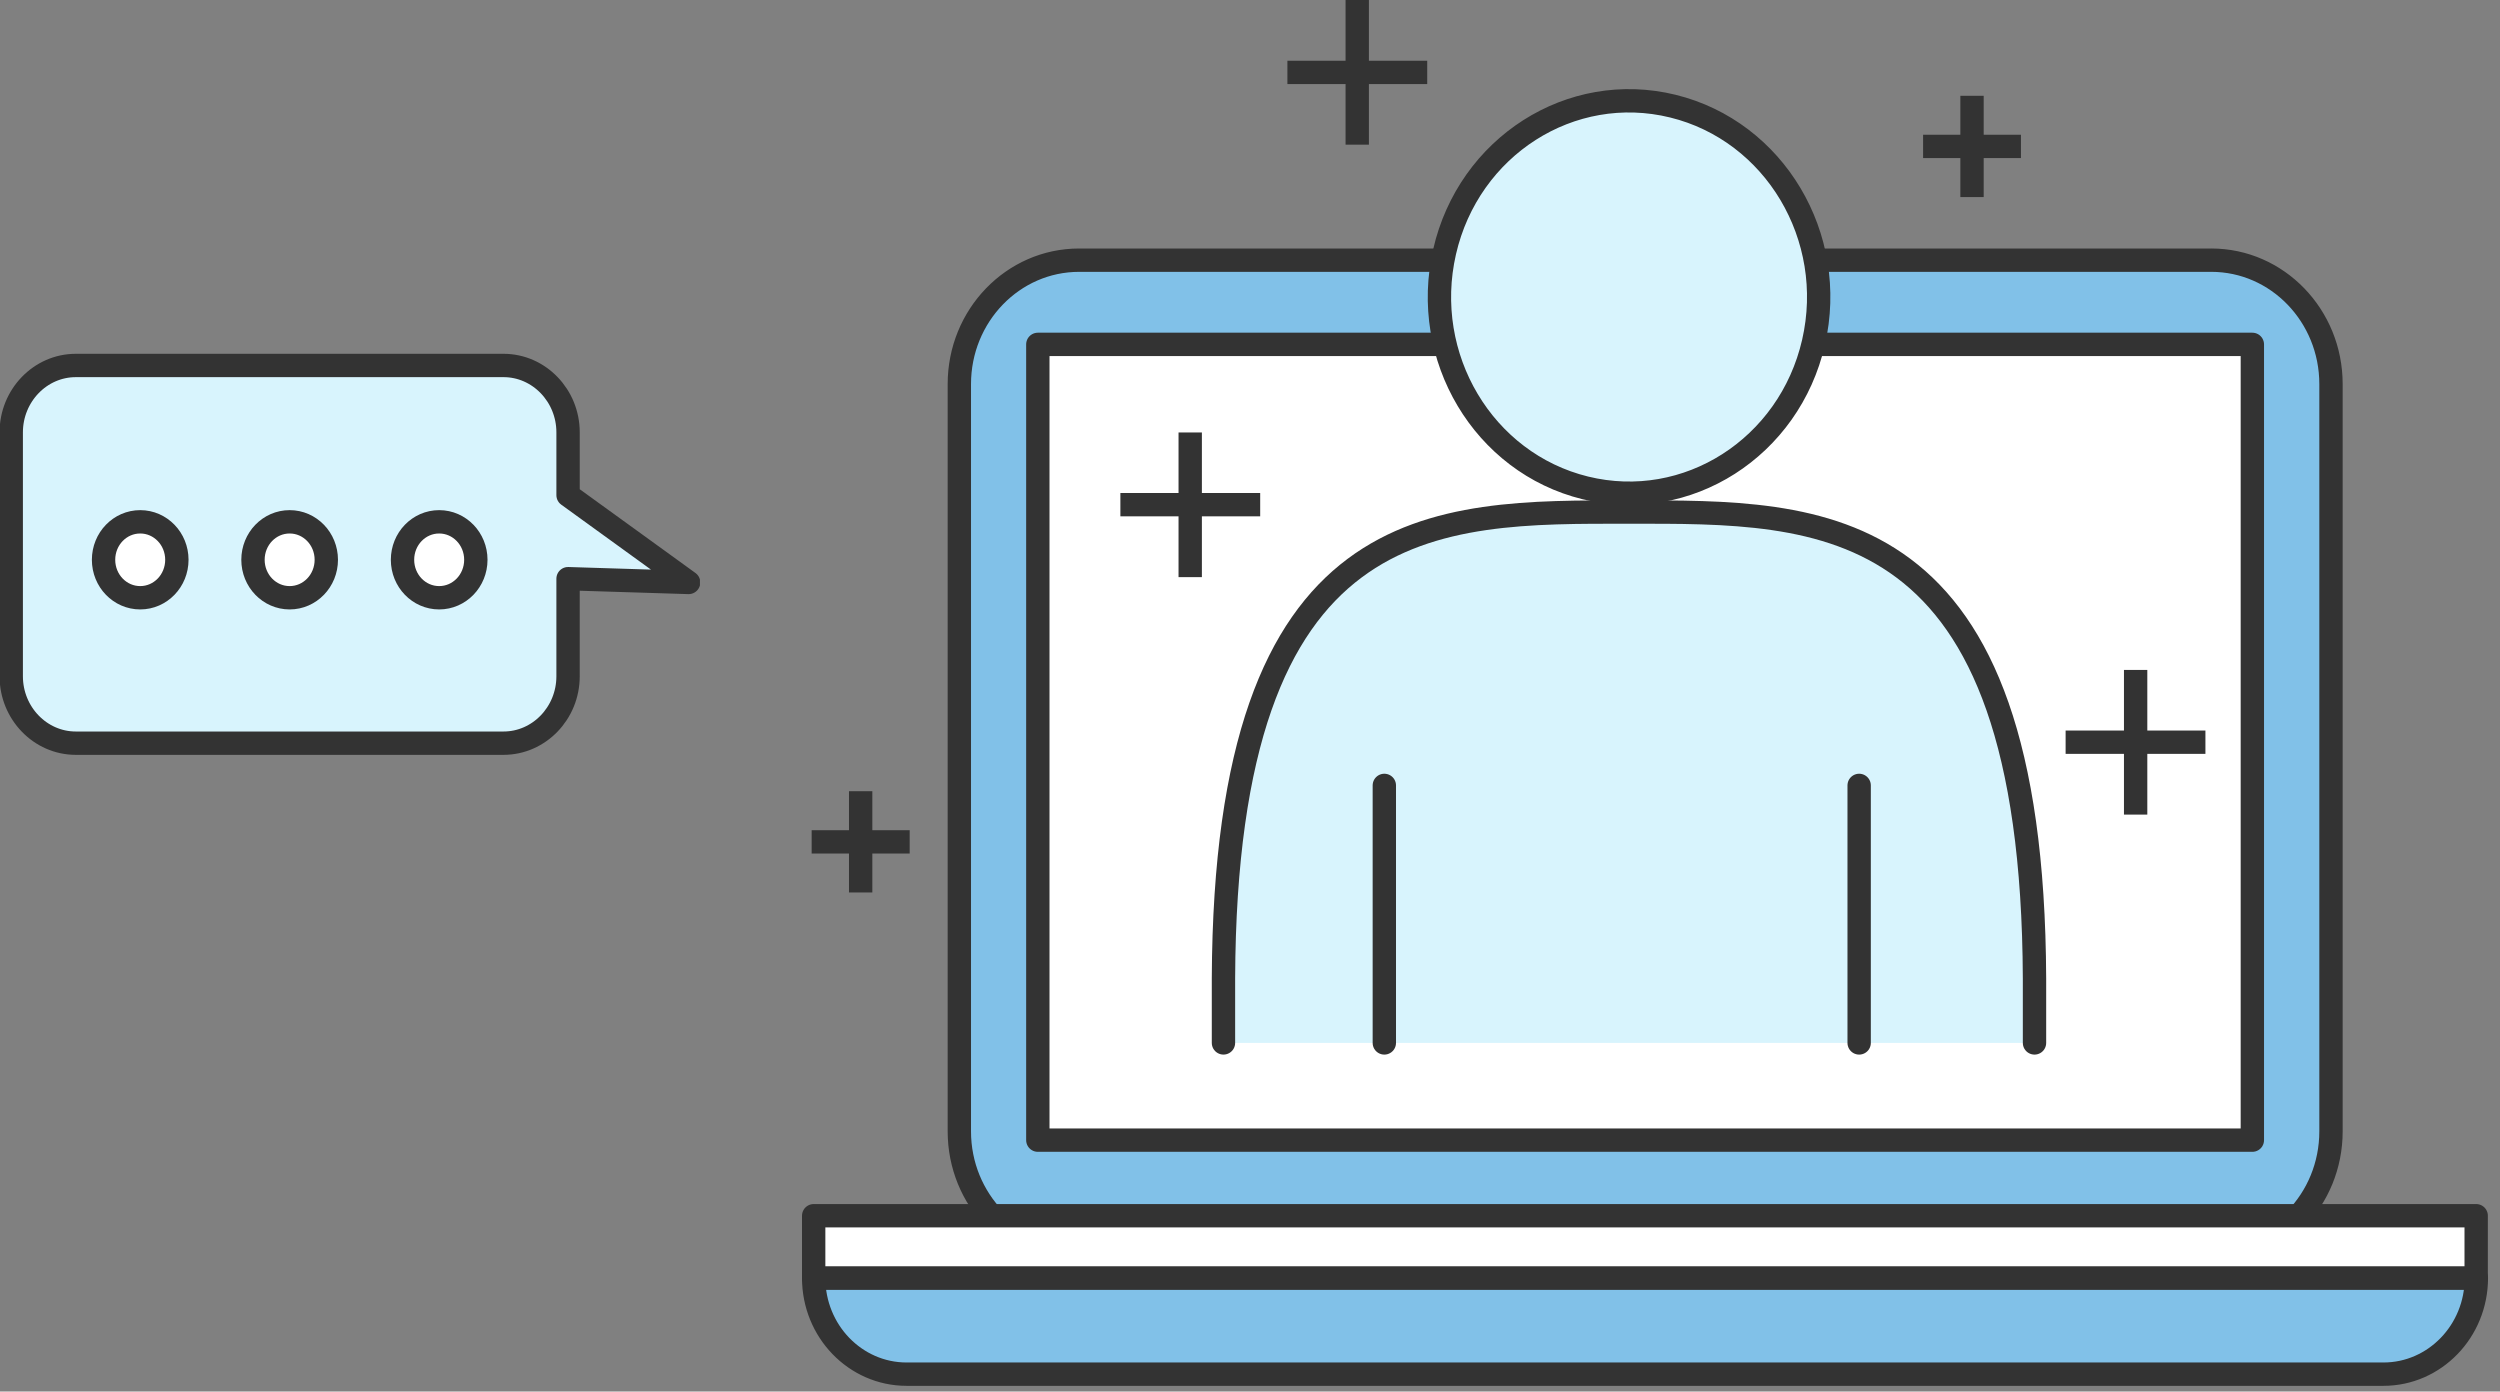 <svg width="212" height="118" fill="none" xmlns="http://www.w3.org/2000/svg"><rect width="100%" height="100%" fill="#808080" stroke="none"/><path d="M187.512 22.063H91.508c-5.61 0-10.156 4.705-10.156 10.509v63.367c0 5.804 4.547 10.509 10.156 10.509h96.004c5.609 0 10.156-4.705 10.156-10.509V32.572c0-5.804-4.547-10.51-10.156-10.51Z" fill="#81C1E8" stroke="#333" stroke-width="1.98" stroke-linejoin="round"/><path d="M190.999 29.203H88.008v67.482h102.991V29.203Z" fill="#fff" stroke="#333" stroke-width="1.98" stroke-linejoin="round"/><path d="M202.115 116.529c4.35 0 7.88-3.652 7.88-8.154H69c0 4.502 3.53 8.154 7.88 8.154h125.235Z" fill="#81C1E8" stroke="#333" stroke-width="1.98" stroke-linejoin="round"/><path d="M209.98 103.094H69v5.277h140.98v-5.277Z" fill="#fff" stroke="#333" stroke-width="1.98" stroke-linejoin="round"/><path d="M172.526 88.44v-5.47c-.159-40.01-17.994-39.548-34.388-39.548s-34.23-.462-34.388 39.547v5.47" fill="#D8F4FD"/><path d="M172.526 88.44v-5.47c-.159-40.01-17.994-39.548-34.388-39.548s-34.23-.462-34.388 39.547v5.47" stroke="#333" stroke-width="1.98" stroke-linecap="round" stroke-linejoin="round"/><path d="M153.787 29.027c2.051-8.939-3.291-17.906-11.93-20.027-8.64-2.121-17.305 3.406-19.356 12.345-2.05 8.94 3.292 17.906 11.931 20.027 8.639 2.122 17.305-3.405 19.355-12.345Z" fill="#D8F4FD" stroke="#333" stroke-width="1.98" stroke-linecap="round" stroke-linejoin="round"/><path d="M117.391 66.602V88.44M157.656 66.602V88.44" stroke="#333" stroke-width="1.98" stroke-linecap="round" stroke-linejoin="round"/><path d="M163.078 12.414h8.298M167.227 8.125v8.586M109.172 6.14h11.856M115.094 0v12.268M95.008 42.797h11.856M100.93 36.672V48.94M68.828 71.39h8.313M72.984 67.094v8.586M175.164 62.938h11.856M181.102 56.813V69.08" stroke="#333" stroke-width="1.98" stroke-linejoin="round"/><g clip-path="url(#a)"><path d="m58.395 49.392-10.223-7.4v-5.33c0-3.12-2.462-5.67-5.474-5.67H6.427c-3.012 0-5.474 2.55-5.474 5.67v20.69c0 3.12 2.462 5.67 5.474 5.67h36.27c3.013 0 5.475-2.55 5.475-5.67v-8.28l10.224.32Z" fill="#D8F4FD"/><path d="m58.395 49.392-10.223-7.4v-5.33c0-3.12-2.462-5.67-5.474-5.67H6.427c-3.012 0-5.474 2.55-5.474 5.67v20.69c0 3.12 2.462 5.67 5.474 5.67h36.27c3.013 0 5.475-2.55 5.475-5.67v-8.28l10.224.32Z" stroke="#333" stroke-width="1.98" stroke-linecap="round" stroke-linejoin="round"/><path d="M34.133 47.47c0 1.78 1.39 3.22 3.108 3.22 1.719 0 3.11-1.44 3.11-3.22 0-1.78-1.391-3.22-3.11-3.22-1.718 0-3.108 1.44-3.108 3.22ZM21.453 47.47c0 1.78 1.39 3.22 3.109 3.22 1.718 0 3.108-1.44 3.108-3.22 0-1.78-1.39-3.22-3.108-3.22-1.719 0-3.109 1.44-3.109 3.22ZM8.781 47.47c0 1.78 1.39 3.22 3.109 3.22 1.718 0 3.108-1.44 3.108-3.22 0-1.78-1.39-3.22-3.108-3.22-1.719 0-3.109 1.44-3.109 3.22Z" fill="#fff" stroke="#333" stroke-width="1.98" stroke-linecap="round" stroke-linejoin="round"/></g><defs><clipPath id="a"><path fill="#fff" transform="translate(0 30)" d="M0 0h59.354v34.01H0z"/></clipPath></defs></svg>